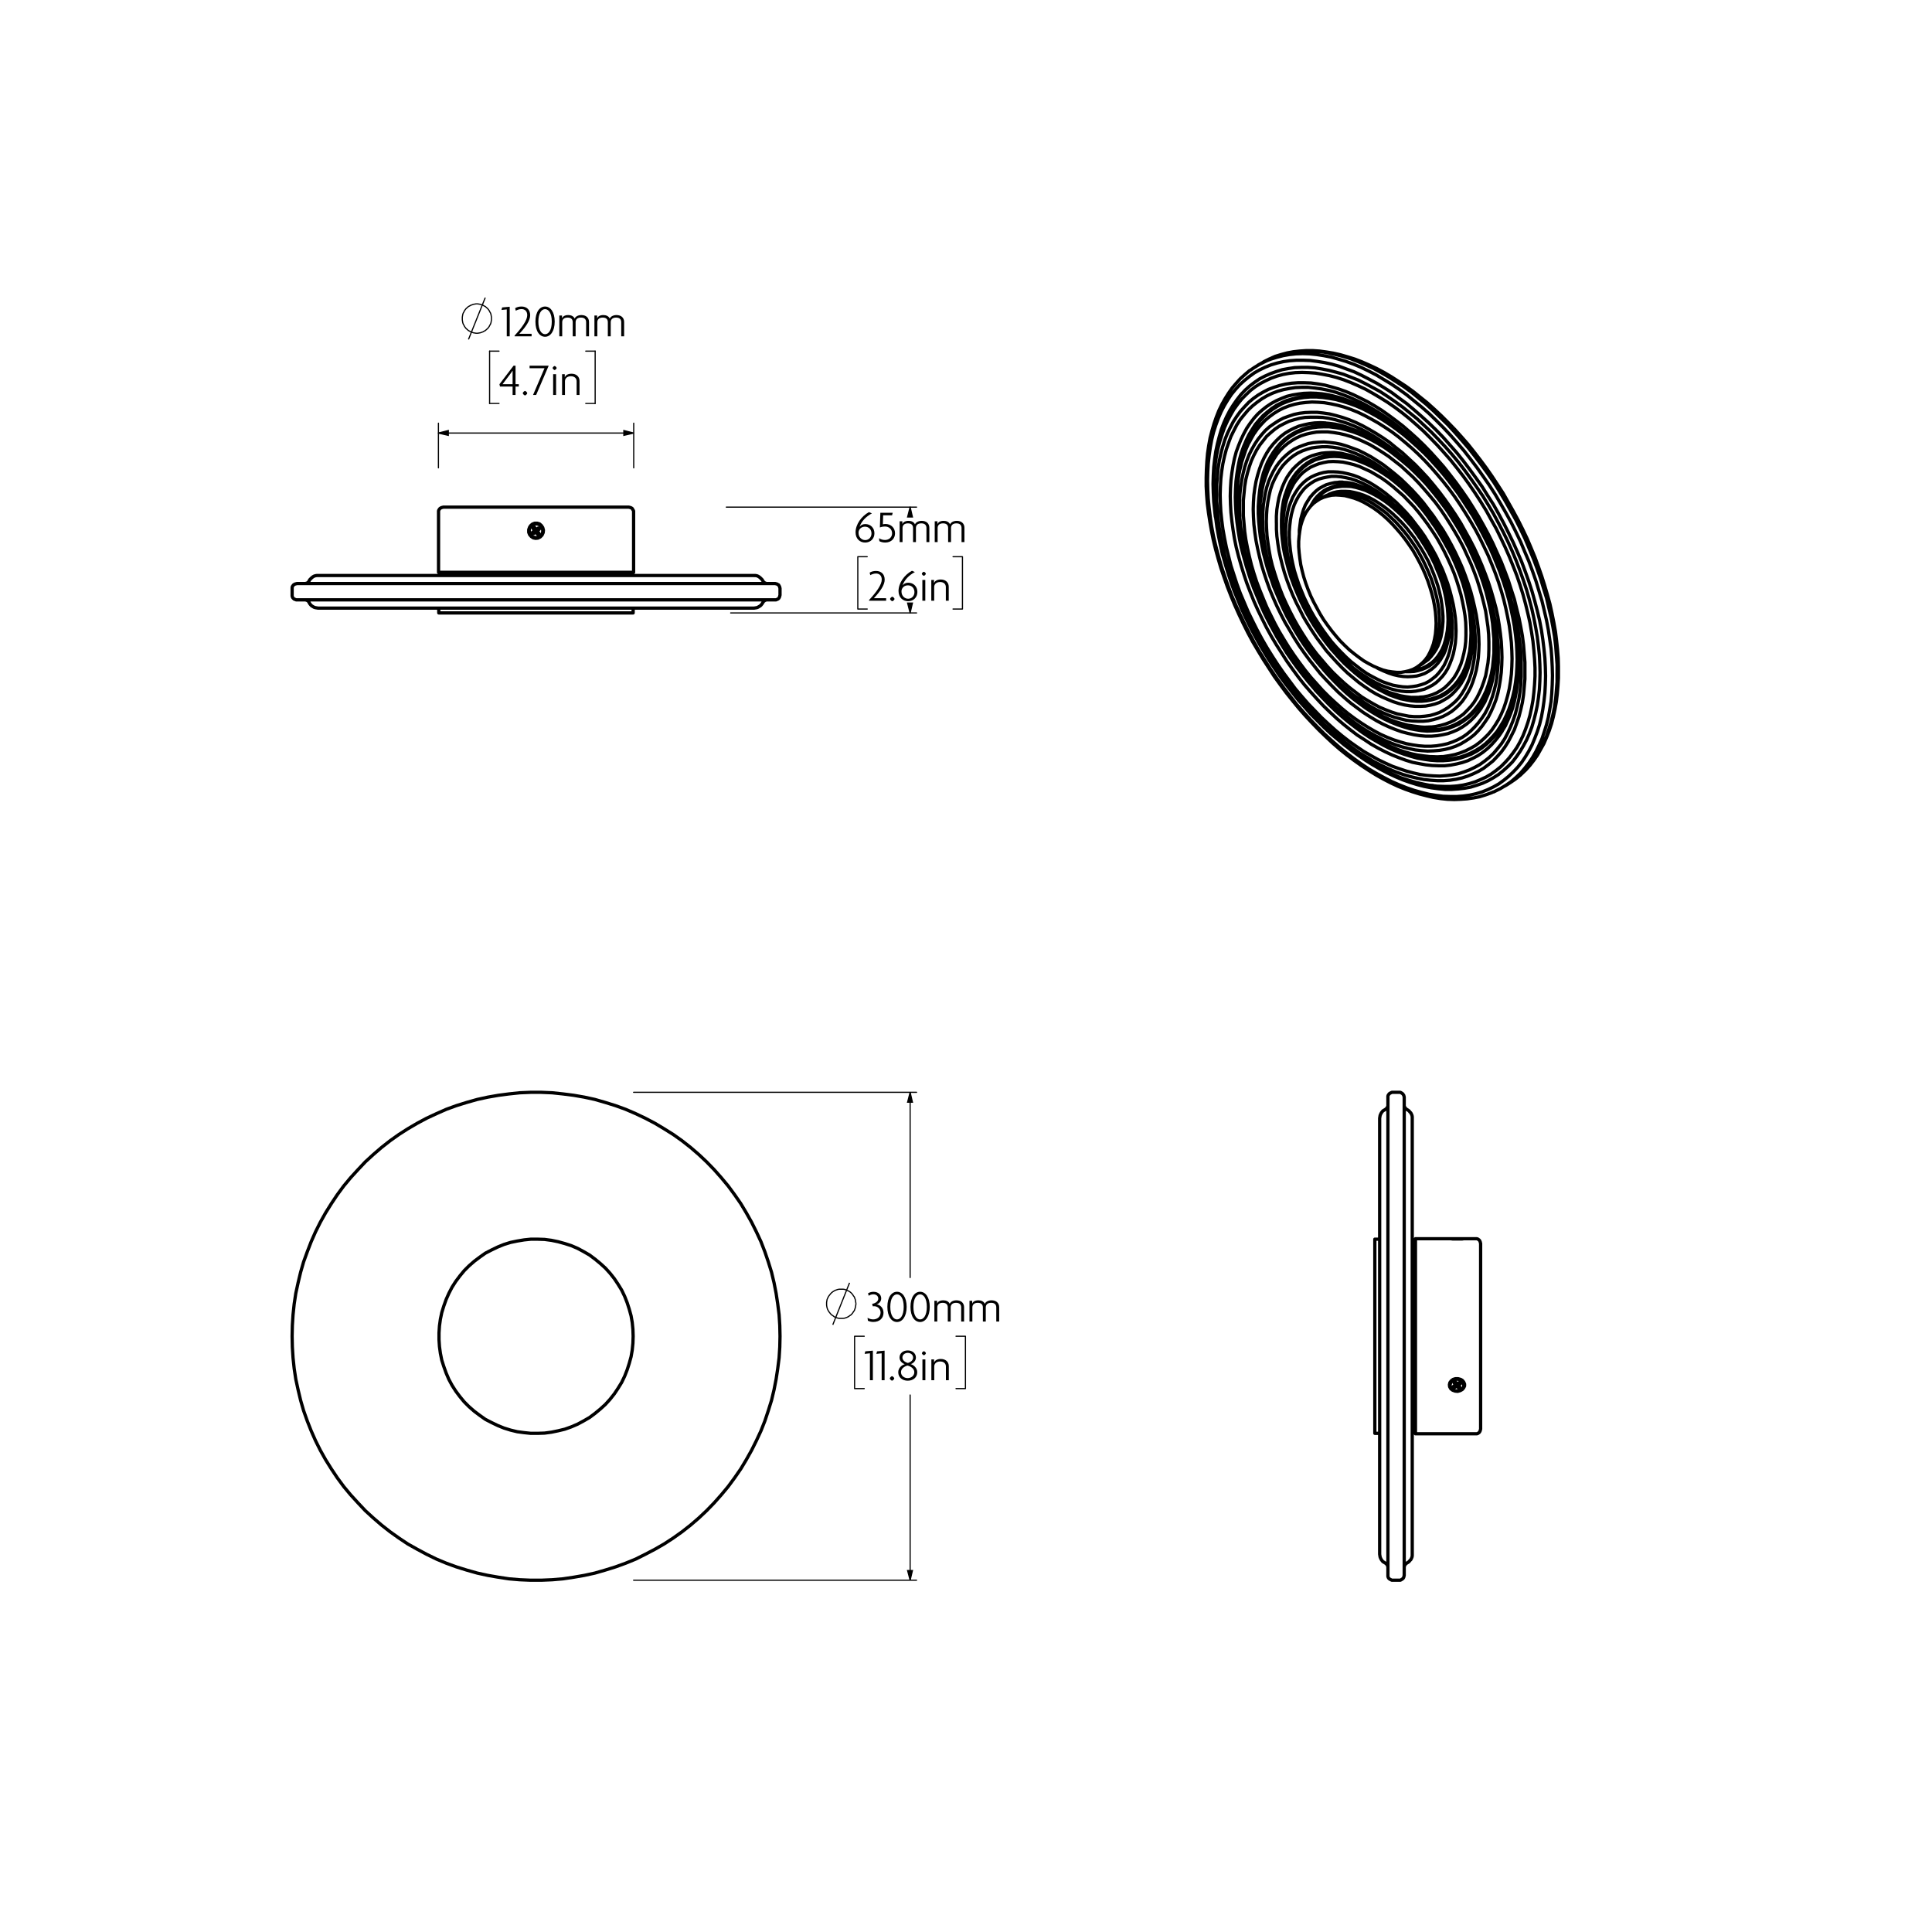<?xml version="1.0" encoding="UTF-8"?>
<svg id="Layer_1" xmlns="http://www.w3.org/2000/svg" version="1.1" viewBox="0 0 841.89 841.89">
  <!-- Generator: Adobe Illustrator 29.4.0, SVG Export Plug-In . SVG Version: 2.1.0 Build 152)  -->
  <defs>
    <style>
      .st0 {
        stroke-width: 1.42px;
      }

      .st0, .st1, .st2 {
        stroke-linecap: round;
        stroke-linejoin: round;
      }

      .st0, .st1, .st2, .st3, .st4 {
        fill: none;
        stroke: #000;
      }

      .st1, .st3 {
        stroke-width: .51px;
      }

      .st2, .st4 {
        stroke-width: .51px;
      }

      .st3, .st4 {
        stroke-miterlimit: 10;
      }
    </style>
  </defs>
  <path class="st0" d="M339.9,582.29l-.1,4.7-.3,4.7-.6,4.7-.7,4.6-.9,4.6-1.1,4.6-1.4,4.5-1.5,4.5-1.7,4.3-2,4.3-2.1,4.2-2.3,4.1-2.4,4-2.7,3.9-2.8,3.8-3,3.6-3.1,3.5-3.3,3.4-3.4,3.2-3.6,3.1-3.7,2.9-3.8,2.7-4,2.6-4,2.3-4.2,2.2-4.2,2.1-4.4,1.8-4.4,1.6-4.5,1.4-4.5,1.3-4.6,1-4.6.8-4.7.7-4.7.4-4.7.2h-4.7l-4.7-.2-4.7-.4-4.6-.7-4.6-.8-4.6-1-4.6-1.3-4.5-1.4-4.4-1.6-4.3-1.8-4.3-2.1-4.1-2.2-4.1-2.3-3.9-2.6-3.8-2.7-3.7-2.9-3.6-3.1-3.5-3.2-3.2-3.4-3.2-3.5-3-3.6-2.8-3.8-2.6-3.9-2.5-4-2.3-4.1-2.1-4.2-1.9-4.3-1.7-4.3-1.6-4.5-1.3-4.5-1.1-4.6-1-4.6-.7-4.6-.5-4.7-.3-4.7-.1-4.7.1-4.7.3-4.7.5-4.7.7-4.6,1-4.6,1.1-4.6,1.3-4.5,1.6-4.4,1.7-4.4,1.9-4.3,2.1-4.2,2.3-4.1,2.5-4,2.6-3.9,2.8-3.8,3-3.6,3.2-3.5,3.2-3.4,3.5-3.2,3.6-3.1,3.7-2.9,3.8-2.7,3.9-2.5,4.1-2.4,4.1-2.2,4.3-2,4.3-1.9,4.4-1.6,4.5-1.4,4.6-1.3,4.6-1,4.6-.8,4.6-.6,4.7-.5,4.7-.2h4.7l4.7.2,4.7.5,4.7.6,4.6.8,4.6,1,4.5,1.3,4.5,1.4,4.4,1.6,4.4,1.9,4.2,2,4.2,2.2,4,2.4,4,2.5,3.8,2.7,3.7,2.9,3.6,3.1,3.4,3.2,3.3,3.4,3.1,3.5,3,3.6,2.8,3.8,2.7,3.9,2.4,4,2.3,4.1,2.1,4.2,2,4.3,1.7,4.4,1.5,4.4,1.4,4.5,1.1,4.6.9,4.6.7,4.6.6,4.7.3,4.7.1,4.7M275.9,582.29l-.1-3-.3-3-.5-2.9-.8-2.9-.9-2.8-1.1-2.8-1.3-2.7-1.6-2.6-1.6-2.4-1.9-2.4-2-2.2-2.2-2-2.3-1.9-2.4-1.8-2.6-1.5-2.6-1.4-2.8-1.2-2.8-.9-2.9-.8-2.9-.6-3-.4-3-.1h-3l-2.9.3-3,.5-2.9.6-2.9.9-2.7,1.1-2.7,1.3-2.7,1.4-2.4,1.7-2.4,1.8-2.3,2-2.1,2.1-1.9,2.3-1.8,2.4-1.6,2.5-1.4,2.7-1.2,2.7-1,2.8-.9,2.9-.6,2.9-.4,2.9-.2,3v3l.2,3,.4,2.9.6,3,.9,2.8,1,2.8,1.2,2.8,1.4,2.6,1.6,2.5,1.8,2.4,1.9,2.3,2.1,2.1,2.3,2,2.4,1.8,2.4,1.7,2.7,1.4,2.7,1.3,2.7,1.1,2.9.9,2.9.7,3,.4,2.9.3h3l3-.1,3-.4,2.9-.6,2.9-.7,2.8-1,2.8-1.2,2.6-1.4,2.6-1.5,2.4-1.8,2.3-1.9,2.2-2,2-2.2,1.9-2.4,1.6-2.4,1.6-2.6,1.3-2.7,1.1-2.8.9-2.8.8-2.9.5-2.9.3-3,.1-3"/>
  <path class="st0" d="M328.6,264.99h-190M328.6,250.79h-190M337.8,261.39h-208.4M337.8,254.29h-208.4M193.2,220.99h80.8M231.3,228.99l.7-.6,1-.4h1.1l1,.3.8.7.6.9.3,1.1-.1,1.1-.5,1.1-.8.8-1,.5-1,.1-1-.2-.9-.6-.7-.8-.4-1v-1.2l.4-1.1.5-.7M276.1,249.39h-85M275.9,267.09h-84.7M233.6,230.69h-.2l-.1.1h-.1l-.1.1v.1h-.1v.1M233.6,231.89h.2l.1-.1.1-.1.1-.1v-.1l.1-.1M234.2,231.29v-.1l-.1-.1v-.2h-.1l-.1-.1-.1-.1h-.1M233,231.29v.3l.1.1h.1v.1h.1l.1.1M233.4,231.89h.2M233.3,231.99h0l.1-.1M233.6,231.89h0l.1.1M234.3,231.59l-.6.4M234.2,231.29h0l.1-.1M234.2,231.39h0v-.1M234.2,231.59h0v-.2M233.6,230.69h0l-.1-.1M233.9,230.59h-.1v.1h-.1M233.7,230.69h-.1M233.3,231.99l-.5-.6M232.9,230.99h0l.1.1M233,231.29h0l-.1.1M233,231.09v.2M232.9,230.99l.6-.5M233.9,230.59l.4.6M235.9,229.49l-.5-.6-.7-.4-.8-.2-.8.1-.8.2-.7.5-.5.6-.4.7-.1.8.1.8.3.8.5.6.6.5.8.3.8.1.8-.2.7-.3.6-.6.5-.6.2-.8v-.8l-.2-.8-.4-.7M235,230.59l-.7.6M234.2,231.59l.1-.1v-.3M234.2,231.59l.6.7M234.8,232.29l-.6.5M234.2,232.79l-.5-.8M233.3,231.99h.4M233.3,231.99l-.7.5M232.6,232.49l-.5-.6M232.1,231.89l.8-.5M232.9,230.99v.4M232.9,230.99l-.6-.7M232.3,230.29l.6-.5M232.9,229.79l.6.8M233.9,230.59h-.4M233.9,230.59l.7-.5M234.6,230.09l.4.5M328.6,264.99l.6-.1.6-.1.5-.2.5-.3.5-.3.4-.4.4-.5.3-.5M134.7,262.59l.3.5.4.5.4.4.5.3.5.3.6.2.6.1.6.1M138.6,250.79h-.6l-.6.1-.6.2-.5.3-.5.4-.4.4-.4.4-.3.5M332.4,253.09l-.3-.5-.4-.4-.4-.4-.5-.4-.5-.3-.5-.2-.6-.1h-.6M132.8,261.39h.3l.3.1.3.1.3.1.2.2.2.2.2.2.1.3M332.4,262.59l.2-.3.1-.2.3-.2.2-.2.3-.1.2-.1.3-.1h.3M334.3,254.29h-.3l-.3-.1-.2-.1-.3-.1-.2-.2-.3-.2-.1-.2-.2-.3M134.7,253.09l-.1.3-.2.2-.2.2-.2.2-.3.1-.3.1-.3.1h-.3M127.3,259.29v.4l.1.4.2.4.3.3.3.3.4.1.4.2h.4M337.8,261.39h.4l.4-.2.3-.1.4-.3.2-.3.2-.4.1-.4.1-.4M339.9,259.29v-2.9M127.3,256.39v2.9M339.9,256.39l-.1-.4-.1-.4-.2-.3-.2-.4-.4-.2-.3-.2-.4-.1-.4-.1M129.4,254.29l-.4.1-.4.1-.4.2-.3.2-.3.4-.2.3-.1.4v.4M193.2,220.99l-.4.1-.4.1-.4.2-.3.2-.3.4-.2.3-.1.4v.4M276.1,223.09v-.4l-.2-.4-.2-.3-.2-.4-.3-.2-.4-.2-.4-.1-.4-.1M276.1,249.39v-26.3M191.1,223.09v26.3M253.8,250.79v-1.4M213.4,249.39v1.4M191.2,264.99v2.1M275.9,267.09v-2.1"/>
  <path class="st0" d="M601.2,677.29h0v-95M601.2,582.29v-95M615.4,677.29h0v-95M615.4,582.29v-95M604.8,686.49v-104.2M604.8,582.29v-104.2M611.9,686.49v-104.2M611.9,582.29v-104.2M637.2,601.49l.6.7.4.9v.9l-.4.8-.6.7-.9.5-1.1.3-1.1-.1-1.1-.4-.8-.6-.5-.9-.1-.9.2-.9.6-.8.8-.6,1-.3h1.2l1.1.3.7.4M638.2,539.79h-.4l-.6.1h-4.2l-.8-.1h-.6M616.8,624.79h0v-42.5M616.8,582.29v-42.5M645.2,541.89v40.4M645.2,582.29v40.4M599.1,624.59h0v-42.3M599.1,582.29v-42.3M631.9,539.79h4.8M636.7,539.79h1.2M634.3,602.69v.1l.1.1v.1l.1.1h.1l.1.1M634.9,603.19h.2l.1-.1h.1v-.1h.1l.1-.1v-.1M634.4,602.39v.1h-.1M635.5,602.99l-.5.3M635,603.29l-.1-.1M635.6,604.79l-.6-1.5M634.7,603.19l-.1.1M634.9,603.19v.1l.1.8v.1M634.7,603.19h.2M634.6,604.09v-.1l.1-.7v-.1M633.9,604.59l.7-1.3M634.6,603.29l-.3-.4M635.5,602.79h0M635.6,603.79v-.1l-.1-.8v-.1M634.2,603.39v.2M635.5,602.69v.1l.1.6v.1M634.2,603.29v-.1l.1-.6v-.1M634.3,602.49l-.1-.1M636.4,602.99l-.7-.4M633.7,602.69l.5-.3M634.2,602.39h.1M635.6,604.79l-.6-.6M634.6,604.09l.1.1h.3M634.6,604.09l-.7.5M633.9,604.59l-.5-.5M633.4,604.09l.8-.5M634.2,603.29v.3M634.2,603.29l-.5-.6M633.7,602.69l.5-.4M634.2,602.29l.6.6M635.2,602.99h-.1l-.1-.1h-.2M635.2,602.99l.7-.5M635.9,602.49l.5.5M636.4,602.99l-.8.5M635.6,603.79h0v-.3M635.6,603.79l.5.6M636.1,604.39l-.5.4M637.9,603.39l-.1-.5-.2-.6-.5-.6-.6-.5-.7-.3-.8-.1-.8.1-.8.2-.6.5-.5.5-.3.7-.1.6M636.7,605.59l.6-.5.4-.6.2-.7-.1-.7-.2-.7-.5-.5-.6-.5-.7-.3-.8-.1-.8.1-.8.2-.6.5-.5.5-.3.7-.1.7.2.7.3.6.6.5.6.4.8.2h.8l.8-.1.7-.4M601.2,677.29l.1.6.1.6.2.5.3.6.3.4.4.5.5.3.5.3M603.6,483.49l-.5.3-.5.3-.4.5-.3.4-.3.6-.2.5-.1.6-.1.6M615.4,487.29v-.6l-.1-.6-.2-.5-.3-.6-.4-.4-.4-.5-.4-.3-.5-.3M613.1,681.09l.5-.3.4-.3.4-.5.4-.4.3-.6.2-.5.1-.6v-.6M604.8,481.59v.3l-.1.3-.1.2-.1.3-.2.2-.2.2-.2.2-.3.2M603.6,681.09l.3.2.2.2.2.2.2.2.1.3.1.3.1.2v.3M611.9,682.99v-.3l.1-.2.1-.3.1-.3.2-.2.2-.2.2-.2.3-.2M613.1,483.49l-.3-.2-.2-.2-.2-.2-.2-.2-.1-.3-.1-.2-.1-.3v-.3M606.9,475.99h-.4l-.4.2-.4.2-.3.2-.3.4-.2.3-.1.4v.4M604.8,686.49v.4l.1.4.2.4.3.3.3.2.4.2.4.2h.4M606.9,688.59h2.8M609.7,475.99h-2.8M609.7,688.59h.5l.4-.2.3-.2.3-.2.3-.3.2-.4.1-.4.1-.4M611.9,478.09l-.1-.4-.1-.4-.2-.3-.3-.4-.3-.2-.3-.2-.4-.2h-.5M616.8,624.79h26.3M643.1,539.79h-4.9M631.6,539.79h-14.8M645.2,541.89l-.1-.4-.1-.4-.2-.4-.2-.3-.4-.3-.3-.2-.4-.1h-.4M643.1,624.79h.4l.4-.1.3-.2.4-.3.2-.3.2-.4.1-.4.1-.4M615.4,602.49h1.4M616.8,562.09h-1.4M601.2,539.99h-2.1M599.1,624.59h2.1M631.9,603.39v.2M637.9,603.59v-.2"/>
  <path class="st0" d="M627.1,250.29l.3.9,1,2.8.8,2.8.6,2.7.5,2.7.4,2.7.2,2.6.1,2.5M572.3,219.39l.5-.8,1.1-1.4,1.3-1.3,1.3-1.2,1.5-.9,1.6-.8,1.7-.6,1.8-.3,1.8-.2h1.9l2,.1,2,.4,2.1.6,2.1.7,2.2,1,2.1,1.1,2.2,1.3,2.1,1.4,2.1,1.6,2.1,1.8,2.1,1.9,2,2,1.9,2.2,1,1.1M631,269.99l-.1,2.5-.2,2.3-.4,2.2-.5,2.1-.6,2-.8,1.9-1,1.7-1,1.5-1.2,1.4-1.3,1.2-1.5,1-1.5.9-1.6.7-1.8.4-1.8.3-1.4.1M620.5,288.69l.5-.3,1.4-1,1.2-1.3,1.1-1.4,1-1.5.9-1.7.7-1.9.6-2,.4-2.1.3-2.2.2-2.4v-2.4l-.2-2.5-.3-2.6-.4-2.6-.6-2.7-.7-2.7-.9-2.7-1-2.7-1.1-2.7-1.2-2.7-1.4-2.6-1.5-2.6-1.6-2.5-1.6-2.5-1.8-2.3-1.8-2.3-1.9-2.1-2-2-2-1.9-2-1.7-2.1-1.6-2.1-1.4-2.1-1.3-2.1-1.1-2.1-.9-2.1-.7-2-.5-2-.4-1.9-.1h-1.9l-1.8.2-1.7.4-1.6.6-.9.5M612.7,292.69h1.6l1.9-.1,1.8-.4,1.7-.5,1.7-.7,1.5-.8,1.4-1.1,1.3-1.2,1.2-1.4,1-1.6.9-1.7.8-1.8.7-2,.5-2.2.4-2.2.2-2.3v-2.5M605.6,219.59l-1.5-1.1-2.1-1.5-2.1-1.3-2.2-1.2-2.1-1-2.2-.8-2-.6-2.1-.4-2-.3h-1.9l-1.9.1-1.8.3-1.7.6-1.6.6-1.6.9-1.4,1.1-1.3,1.2-1.2,1.4-1,1.6-.8,1.4M631.3,270.19v-2.5l-.2-2.6-.4-2.7v-.2M628.8,285.69l-.1.1-1,1.7-1.1,1.5-1.3,1.4-1.4,1.2-1.5,1-1.6.9-1.7.6-1.8.5-1.9.2-1.9.1-2-.1-2.1-.3-2.2-.5-2.1-.7-2.2-.9-2.2-1-.7-.4M566.2,232.49v-1.5l.3-2.4.3-2.3.6-2.2.6-2,.8-2,1-1.7,1.1-1.7,1.2-1.4,1.3-1.3,1.4-1.1,1.6-.9,1.6-.8,1.8-.5,1.8-.4,1.4-.1M635.3,248.19l1.1,3,1.1,3.2.9,3.2.8,3.1.6,3.2.6,3,.3,3.1.2,2.9.1,2.9M559.3,237.09l-.2-1.5-.2-3-.2-2.9v-2.8l.2-2.8.2-2.6.5-2.6.6-2.4.7-2.3.9-2.2,1-2,1.1-1.9,1.3-1.7,1.4-1.5,1.5-1.4,1.6-1.2,1.7-1,1.8-.9,2-.6,2-.5,2.1-.3,2.1-.1,2.3.1,2.3.3,2.3.4,2.4.7,2.4.9,2.4,1,2.5,1.2,2.5,1.4,2.4,1.5,2.5,1.7,2.4,1.9,2.4,2,2.4,2.2,2.3,2.3,2.3,2.4,2.2,2.5,1.2,1.5M641,275.79l-.1,2.8-.2,2.7-.3,2.6-.6,2.5-.6,2.4-.8,2.2-.9,2.1-1.1,1.9-1.2,1.8-1.3,1.6-1.5,1.5-1.5,1.3-1.7,1.1-1.8,1-1.9.7-2,.6-2,.4-2.1.2h-2.2l-2.3-.2-2.3-.4-2.4-.6-2.4-.7-2.4-1-2.5-1.1-2.4-1.3-2.5-1.4-2.5-1.7-2.3-1.7M618.7,303.79l1.6-.1,2-.4,1.9-.6,1.9-.8,1.7-1,1.6-1.1,1.5-1.4,1.4-1.5,1.3-1.6,1.1-1.8,1-2,.9-2.1.7-2.3.6-2.4.5-2.5.3-2.6.1-2.7v-2.8l-.1-2.9-.3-2.9-.5-3.1-.6-3-.7-3.1-.9-3.1-1-3.2-1.1-3.1-1.3-3.1-1.4-3.1-1.5-3.1-1.6-3-1.7-3-1.9-2.9-1.9-2.8-2-2.7-2.1-2.7-2.1-2.5-2.3-2.4-2.2-2.3-2.4-2.1-2.3-2-2.4-1.9-2.4-1.7-2.5-1.5-2.4-1.4-2.4-1.1-2.4-1.1-2.4-.8-2.4-.6-2.3-.5-2.2-.2-2.2-.1-2.1.1-2.1.4-2,.5-1.8.7-1.8.8-1.7,1.1-1.6,1.2-1.4,1.4-1.3,1.6-.6.8M581.2,284.09l.1.1,2.2,2.5,2.3,2.4,2.4,2.2,2.4,2.1,2.5,2,2.4,1.8,2.5,1.7,2.5,1.4,2.5,1.3,2.4,1.2,2.5.9,2.4.8,2.4.5,2.3.4,2.3.2h2.2l2.2-.2,2.1-.4,1.9-.5,1.9-.8,1.8-.9,1.7-1.2,1.6-1.3,1.5-1.5,1.3-1.6,1.2-1.8,1.1-2,.9-2.1.8-2.2.7-2.4.5-2.5.4-2.6.2-2.8.1-2.8M608.9,210.39l-1-.8-2.5-1.9-2.4-1.7-2.5-1.5-2.5-1.4-2.5-1.2-2.4-1.1-2.5-.8-2.4-.7-2.4-.5-2.3-.3-2.2-.1-2.2.1-2.1.3-2.1.5-1.9.7-1.8.8-1.8,1.1-1.6,1.2-1.5,1.4-1.4,1.5-1.3,1.8-1.2,1.8-1,2.1-.8,2.2-.8,2.3-.6,2.4-.4,2.6-.3,2.7-.1,2.7v2.9l.1,3,.3,3,.4,3.1.6,3.1.8,3.2.8,3.1,1,3.2.2.6M641.4,275.99l-.1-2.9-.2-3-.4-3-.2-1.5M636.5,298.19l-1.1,1.5-1.4,1.6-1.5,1.5-1.7,1.3-1.7,1-1.8,1-2,.7-2,.5-2.1.4-2.2.1h-2.3l-2.3-.2-2.4-.4-2.4-.6-2.5-.8-2.4-1-2.5-1.1-2.6-1.3-2.5-1.5-2.5-1.7-2.5-1.8-2.4-2-2.5-2.1-2.4-2.3-2.3-2.4-2.3-2.5-2.3-2.6-2.1-2.8-2.1-2.8-2-3-1.9-3-1.8-3-1.6-3.2-1.6-3.1-1.5-3.3-1.3-3.2-1.2-3.2-1.1-3.3-.9-3.2-.8-3.2-.7-3.2-.5-3.2-.4-3.1-.2-3v-2.9M556.2,227.79v-2.9l.2-2.8.4-2.6.5-2.6.7-2.4.8-2.3.9-2.1,1.1-2.1,1.2-1.8,1.3-1.7,1.5-1.5,1.6-1.4,1.6-1.2,1.8-1,1.9-.8,2-.6,2.1-.5,2-.2M644.9,249.89l.3.8,1.2,3.6,1.1,3.5.9,3.5.8,3.5.7,3.5.5,3.4.3,3.4.3,3.3v3.2M549.4,232.89l-.3-2.2-.3-3.4-.1-3.2v-3.2l.1-3.1.3-3,.5-2.8.6-2.8.7-2.6.9-2.5,1-2.4,1.1-2.2,1.3-2.1,1.4-1.9,1.5-1.8,1.7-1.6,1.7-1.4,1.9-1.2,2-1.1,2.1-.8,2.2-.7,2.2-.5,2.4-.3,2.4-.1h2.5l2.5.3,2.6.4,2.6.7,2.7.8,2.7,1,2.7,1.2,2.8,1.4,2.7,1.5,2.8,1.7,2.7,1.9,2.7,2.1,2.7,2.2,2.7,2.3,2.6,2.5,2.6,2.6,2.5,2.7,2.4,2.9,1.2,1.4M651,281.59v3.1l-.3,3.1-.3,2.9-.5,2.8-.7,2.7-.8,2.6-.9,2.4-1.1,2.3-1.2,2.2-1.4,2-1.4,1.8-1.6,1.7-1.7,1.5-1.9,1.3-1.9,1.1-2,1-2.2.8-2.2.6-2.3.4-2.4.2h-2.4l-2.5-.2-2.6-.3-2.6-.6-2.7-.7-2.7-.9-2.7-1.1-2.7-1.3-2.8-1.5-2.7-1.6-2.8-1.8-2.7-1.9-1.3-1M623.8,316.79l1.7-.2,2.3-.5,2.1-.6,2.1-.8,2-1,1.9-1.2,1.8-1.3,1.6-1.6,1.6-1.7,1.4-1.8,1.3-2.1,1.1-2.2,1-2.3.9-2.5.8-2.6.5-2.7.5-2.8.3-3,.1-3v-3.2l-.1-3.2-.3-3.3-.5-3.4-.5-3.4-.8-3.4-.9-3.5-1-3.5-1.1-3.5-1.3-3.5-1.4-3.5-1.6-3.5-1.6-3.5-1.8-3.4-1.9-3.3-2-3.3-2.1-3.3-2.1-3.1-2.3-3.1-2.4-2.9-2.4-2.8-2.5-2.8-2.5-2.6-2.6-2.4-2.6-2.4-2.7-2.1-2.7-2.1-2.7-1.8-2.7-1.7-2.7-1.6-2.7-1.3-2.7-1.2-2.7-1-2.7-.8-2.6-.6-2.5-.4-2.6-.3h-2.4l-2.4.1-2.3.4-2.2.5-2.2.7-2,.9-1.9,1.1-1.9,1.3-1.7,1.4-1.6,1.6-1.5,1.8-.7,1.1M576.6,291.69l2.4,2.7,2.6,2.7,2.6,2.6,2.6,2.4,2.7,2.3,2.8,2.1,2.7,2,2.8,1.8,2.7,1.6,2.8,1.5,2.8,1.3,2.7,1.1,2.7.9,2.7.8,2.6.5,2.6.4,2.5.2,2.5-.1,2.4-.2,2.3-.4,2.3-.6,2.1-.8,2.1-.9,1.9-1.2,1.8-1.3,1.8-1.5,1.6-1.7,1.4-1.8,1.4-2.1,1.2-2.1,1.1-2.3.9-2.5.8-2.6.7-2.7.5-2.8.4-3,.2-3.1.1-3.1M609,198.69l-.2-.1-2.7-2.1-2.8-1.8-2.8-1.8-2.7-1.5-2.8-1.4-2.7-1.2-2.8-1-2.7-.9-2.6-.6-2.6-.5-2.6-.2-2.5-.1-2.4.1-2.4.3-2.3.5-2.1.7-2.1.9-2,1.1-1.9,1.2-1.8,1.4-1.7,1.6-1.5,1.8-1.4,1.9-1.3,2.1-1.2,2.2-1,2.4-.9,2.5-.7,2.7-.6,2.8-.4,2.9-.3,3-.2,3.1v3.2l.2,3.3.3,3.3.4,3.4.6,3.5.7,3.5.9,3.5,1,3.6,1.2,3.6M651.4,281.79l-.1-3.2-.2-3.4-.4-3.3-.3-2.3M645.6,308.29l-.2.4-1.4,1.9-1.5,1.8-1.7,1.7-1.8,1.5-1.9,1.3-1.9,1.1-2.1.9-2.2.8-2.3.5-2.3.4-2.5.2h-2.5l-2.5-.2-2.6-.4-2.7-.6-2.7-.7-2.8-1-2.7-1.1-2.8-1.3-2.8-1.5-2.8-1.7-2.8-1.8-2.7-2-2.8-2.1-2.7-2.3-2.7-2.4-2.6-2.6-2.6-2.7-2.6-2.8-2.4-3-2.4-3-2.3-3.1-2.3-3.3-2.1-3.3-2-3.4-2-3.4-1.8-3.5-1.7-3.5-1.6-3.6-1.5-3.6-1.3-3.6-1.2-3.6-1.1-3.6-.9-3.6-.8-3.5-.7-3.5-.5-3.5-.4-3.4-.2-3.3-.1-3.3M546.1,221.99l.1-3.2.2-3.1.4-3,.5-2.8.7-2.8.8-2.6.9-2.5,1.1-2.4,1.2-2.2,1.3-2,1.5-1.9,1.6-1.7,1.7-1.6,1.8-1.4,2-1.2,2-1,2.1-.9,2.3-.6,2.3-.5,2.3-.3M653.6,249.19l.2.7,1.4,3.9,1.2,3.8,1.1,3.9.9,3.8.8,3.8.7,3.8.5,3.7.4,3.7.2,3.6.1,3.5M539.4,228.49l-.1-1-.4-3.7-.2-3.6-.1-3.5.1-3.4.2-3.4.4-3.2.5-3.1.7-3,.8-2.9.9-2.7,1.1-2.7,1.2-2.4,1.4-2.3,1.5-2.2,1.6-2,1.7-1.8,1.8-1.7,2-1.5,2.1-1.3,2.1-1.2,2.3-.9,2.4-.8,2.4-.6,2.6-.4,2.6-.2h2.7l2.7.2,2.8.4,2.9.5,2.9.8,2.9.9,3,1.1,3,1.3,2.9,1.5,3.1,1.7,3,1.8,3,2,2.9,2.1,3,2.3,2.9,2.5,2.9,2.6,2.9,2.7,2.8,2.9,2.7,3,2.7,3.1,2.6,3.2.9,1.1M661.1,287.39l-.1,3.4-.2,3.3-.4,3.3-.5,3.1-.7,3-.8,2.9-.9,2.7-1.1,2.6-1.2,2.5-1.4,2.3-1.4,2.2-1.7,2-1.7,1.8-1.8,1.7-2,1.5-2.1,1.3-2.1,1.1-2.3,1-2.4.8-2.4.5-2.6.4-2.6.2h-2.7l-2.7-.1-2.8-.4-2.9-.6-2.9-.7-2.9-.9-3-1.2-2.9-1.3-3-1.4-3-1.7-3.1-1.8-2.9-2-3-2.1-1.7-1.3M628.4,329.69h.5l2.6-.4,2.5-.5,2.3-.7,2.3-.9,2.2-1.1,2.1-1.2,2-1.5,1.8-1.6,1.8-1.8,1.6-1.9,1.5-2.2,1.4-2.3,1.2-2.4,1.1-2.6.9-2.7.8-2.8.7-3,.5-3.1.4-3.2.2-3.3.1-3.4-.1-3.5-.2-3.6-.4-3.6-.5-3.7-.7-3.7-.8-3.8-.9-3.8-1.1-3.9-1.2-3.8-1.4-3.9-1.5-3.8-1.6-3.9-1.8-3.8-1.8-3.7-2-3.8-2.1-3.6-2.2-3.6-2.3-3.6-2.3-3.4-2.5-3.4-2.6-3.3-2.6-3.1-2.7-3.1-2.7-2.9-2.8-2.8-2.9-2.7-2.9-2.5-2.9-2.4-2.9-2.2-3-2-3-1.9-3-1.7-3-1.6-2.9-1.4-3-1.2-2.9-1-2.9-.8-2.8-.6-2.9-.5-2.7-.2-2.7-.1-2.6.2-2.6.3-2.4.5-2.4.7-2.3.9-2.2,1.1-2.1,1.3-1.9,1.4-1.9,1.6-1.7,1.8-1.7,2-.9,1.3M573.1,300.69l.4.4,2.8,3,2.8,2.9,2.9,2.8,2.9,2.6,2.9,2.4,3,2.3,3,2.2,3,2,3.1,1.8,3,1.7,3,1.5,3,1.3,3,1.1,2.9.9,2.9.8,2.9.5,2.8.4,2.8.2h2.7l2.6-.2,2.6-.4,2.4-.6,2.4-.8,2.3-.9,2.2-1.2,2.1-1.3,1.9-1.5,1.9-1.7,1.7-1.8,1.7-2,1.4-2.2,1.4-2.3,1.2-2.5,1.1-2.7,1-2.7.8-2.9.6-3,.5-3.2.4-3.2.2-3.4.1-3.4M611.7,189.09l-2.8-2.2-3-2.1-3-2-3-1.9-3.1-1.6-3-1.5-3-1.3-3-1.1-2.9-1-2.9-.7-2.9-.6-2.8-.3-2.8-.2h-2.7l-2.6.2-2.5.4-2.5.6-2.4.7-2.3,1-2.2,1.1-2.1,1.4-1.9,1.5-1.9,1.6-1.7,1.9-1.7,2-1.4,2.2-1.4,2.3-1.2,2.5-1.1,2.6-1,2.8-.8,2.9-.6,3-.5,3.2-.4,3.2-.2,3.4-.1,3.4.1,3.5.2,3.6.4,3.7.5,3.8.6,3.7.8,3.9,1,3.8,1.1,3.9,1.2,3.9,1.2,3.6M661.4,287.59l-.1-3.6-.2-3.6-.4-3.6-.3-2.9M654.5,318.79l-1.3,1.9-1.6,2-1.7,1.9-1.8,1.7-2,1.6-2.1,1.4-2.1,1.1-2.3,1.1-2.4.8-2.4.6-2.6.5-2.6.3h-2.7l-2.8-.1-2.8-.3-2.8-.5-3-.6-2.9-.9-3-1.1-3-1.2-3-1.4-3.1-1.6-3-1.7-3-2-3.1-2-3-2.3-3-2.4-2.9-2.5-2.9-2.7-2.9-2.8-2.8-3-2.8-3.1-2.7-3.1-2.6-3.3-2.5-3.4-2.5-3.5-2.3-3.6-2.3-3.6-2.2-3.7-2.1-3.8-1.9-3.8-1.9-3.9-1.7-3.8-1.6-4-1.5-3.9-1.3-3.9-1.2-3.9-1.1-3.9-1-3.9-.8-3.9-.6-3.8-.5-3.7-.4-3.7-.2-3.6-.1-3.6M536.1,216.19l.1-3.5.2-3.3.4-3.3.5-3.2.6-3,.8-3,1-2.7,1.1-2.7,1.2-2.5,1.3-2.4,1.5-2.2,1.6-2.1,1.7-1.9,1.9-1.7,1.9-1.5,2.1-1.4,2.2-1.2,2.3-1,2.3-.9,2.5-.6,2.5-.4,2.4-.3M633.7,342.59l1.2-.1,2.7-.4,2.6-.6,2.6-.8,2.4-1,2.4-1.1,2.2-1.3,2.2-1.6,2-1.6,1.9-1.9,1.8-2,1.7-2.2,1.6-2.3,1.4-2.5,1.3-2.7,1.1-2.8,1-2.9.9-3.1.7-3.2.6-3.3.4-3.4.3-3.5.2-3.6v-3.7l-.2-3.8-.3-3.8-.4-4-.6-3.9-.7-4.1-.9-4-1-4.1-1.1-4.1-1.3-4.2-1.4-4.1-1.6-4.1-1.7-4.2-1.8-4.1-1.9-4-2-4.1-2.2-3.9-2.2-4-2.4-3.9-2.4-3.7-2.6-3.8-2.6-3.6-2.7-3.5-2.8-3.5-2.9-3.3-2.9-3.2-3-3.1-3-3-3.1-2.8-3.1-2.7-3.1-2.5-3.2-2.4-3.2-2.2-3.2-2-3.2-1.9-3.2-1.8-3.2-1.5-3.2-1.4-3.1-1.2-3.1-1-3.1-.8-3.1-.6-3-.5-2.9-.2-2.9-.1-2.9.1-2.7.3-2.7.5-2.6.7-2.5.9-2.4,1.1-2.3,1.2-2.2,1.4-2.1,1.6-1.9,1.8-1.9,1.9-1.7,2.1-1.3,1.8M529.6,225.19l-.3-2.7-.4-3.9-.2-3.9-.1-3.8.1-3.7.2-3.6.4-3.5.5-3.4.7-3.3.8-3.1.9-3.1,1.1-2.9,1.2-2.7,1.4-2.7,1.5-2.4,1.6-2.3,1.7-2.2,1.9-2,2-1.8,2.1-1.6,2.2-1.5,2.3-1.2,2.5-1.1,2.5-.9,2.6-.8,2.7-.5,2.7-.4,2.9-.1h2.9l3,.2,3,.5,3.1.6,3.1.8,3.2.9,3.1,1.2,3.3,1.3,3.2,1.6,3.2,1.7,3.3,1.8,3.2,2.1,3.2,2.2,3.3,2.4,3.1,2.5,3.2,2.6,3.1,2.9,3.1,2.9,3,3.1,3,3.2,2.9,3.3,2.9,3.5,2.7,3.5,2.7,3.7,2.6,3.7,2.6,3.8,2.4,3.9,2.3,3.9,2.2,4.1,2.1,4,2,4.1,1.9,4.2,1.7,4.1,1.6,4.2,1.5,4.2,1.4,4.2,1.2,4.2,1.1,4.1.9,4.1.8,4.1.7,4.1.5,4,.4,3.9.2,3.9.1,3.8M671.1,293.19l-.1,3.7-.2,3.6-.4,3.5-.5,3.4-.7,3.3-.8,3.1-.9,3.1-1.1,2.9-1.2,2.7-1.4,2.6-1.5,2.5-1.6,2.3-1.7,2.2-1.9,1.9-2,1.8-2.1,1.7-2.2,1.4-2.3,1.3-2.4,1.1-2.6.9-2.6.8-2.7.5-2.7.3-2.9.2h-2.9l-3-.3-3-.4-3.1-.6-3.1-.8-3.2-1-3.1-1.1-3.3-1.4-3.2-1.5-3.2-1.7-3.3-1.9-3.2-2-3.2-2.2-3.3-2.4-1-.8M554,156.09l1.8-.7,2.6-.9,2.7-.7,2.8-.4,2.8-.3,3-.1,3,.1,3.1.2,3.1.5,3.1.7,3.2.8,3.3,1,3.3,1.3,3.3,1.4,3.3,1.5,3.3,1.8,3.3,1.9,3.3,2.1,3.4,2.2,3.3,2.4,3.2,2.6,3.3,2.7,3.2,2.9,3.1,3,3.2,3.1,3,3.3,3,3.4,3,3.5,2.8,3.6,2.8,3.7,2.7,3.7,2.7,3.9,2.5,4,2.4,4,2.3,4.1,2.3,4.1,2.1,4.2,2,4.2,1.8,4.3,1.8,4.3,1.6,4.3,1.5,4.3,1.3,4.3,1.3,4.2,1,4.3,1,4.2.8,4.2.7,4.1.5,4.1.3,4.1.3,3.9v3.9M678.5,293.39v3.8l-.3,3.7-.3,3.6-.5,3.5-.7,3.4-.8,3.3-1,3.1-1,3-1.3,2.9-1.3,2.7-1.5,2.6-1.6,2.4-1.8,2.2-1.8,2.1-2,2-2.1,1.7-.4.3M552,157.19l1.8-.7,2.6-.8,2.7-.7,2.8-.5,2.8-.3,3-.1,3,.1,3,.3,3.2.5,3.1.6,3.2.9,3.3,1,3.3,1.2,3.3,1.4,3.3,1.6,3.3,1.7,3.3,2,3.3,2,3.4,2.3,3.3,2.4,3.2,2.6,3.3,2.7,3.2,2.8,3.1,3,3.2,3.2,3,3.2,3,3.4,3,3.5,2.8,3.6,2.8,3.7,2.7,3.8,2.7,3.9,2.5,3.9,2.4,4.1,2.3,4,2.3,4.2,2.1,4.2,2,4.2,1.8,4.3,1.8,4.2,1.6,4.3,1.5,4.3,1.3,4.3,1.3,4.3,1,4.2,1,4.3.8,4.2.6,4.1.6,4.1.3,4,.2,4,.1,3.9M676.5,294.59l-.1,3.8-.2,3.7-.3,3.6-.6,3.5-.6,3.4-.8,3.2-1,3.2-1,3-1.3,2.8-1.3,2.7-1.5,2.6-1.6,2.4-1.8,2.3-1.8,2.1-2,1.9-2.1,1.8-.4.3M629.2,284.99l-.4.7M583,210.19l.6-.1h1.5M632.9,273.99l-.1,2.6-.2,2.5-.4,2.4-.5,2.3-.7,2.2-.8,2-.9,1.9-1.1,1.7-1.2,1.6-1.3,1.4-1.5,1.2-1.5,1.1-1.7.9-1.8.6-1.8.5-2,.3-2,.2-2.1-.1-2.1-.3-2.2-.4-2.2-.7-2.3-.8-2.3-1.1-2.3-1.2-2.3-1.3-2.3-1.6-2.2-1.7-2.3-1.8-2.2-2-2.2-2.2-2.1-2.2-2.1-2.4-1.9-2.5-1.9-2.6-1.8-2.7-1.8-2.8-1.6-2.8-1.5-2.9-1.4-2.9-1.2-2.9-1.2-3-1-3-.9-2.9-.7-3-.6-2.9-.4-2.8-.3-2.9-.2-2.7v-2.6l.2-2.6.3-2.5.4-2.3.6-2.3.7-2.1.9-1.9,1-1.8,1.2-1.7,1.2-1.5,1.4-1.3,1.5-1.1,1.6-1,1.8-.8,1.8-.5,1.9-.4,1.9-.3h2.1l2.1.2,2.2.4,2.2.5,2.3.8,2.2.9,2.3,1.1,2.3,1.3,2.3,1.4,2.3,1.7,2.3,1.7,2.2,2,2.2,2,2.1,2.2,2.1,2.4,2,2.4,2,2.6,1.8,2.6,1.8,2.7,1.7,2.8,1.5,2.9,1.5,2.9,1.3,2.9,1.2,3,1.1,3,.9,2.9.8,3,.7,2.9.5,2.9.4,2.8.2,2.8.1,2.7M634.5,274.89l-.1-2.7-.2-2.9-.4-2.9-.5-2.9-.7-3-.8-3.1-.9-3-1.1-3-1.2-3.1-1.4-3-1.4-3-1.6-2.9-1.7-2.9-1.7-2.8-1.9-2.7-2-2.6-2-2.6-2.1-2.4-2.2-2.3-2.2-2.2-2.3-2-2.3-1.9-2.3-1.7-2.4-1.6-2.3-1.4-2.4-1.2-2.3-1.1-2.4-.9-2.2-.6-2.3-.5-2.2-.3-2.1-.1h-2.1l-2,.3-1.9.5-1.9.7-1.7.8-1.6,1-1.5,1.2-1.4,1.4-1.3,1.6-1.1,1.7-1.1,1.9-.8,2-.8,2.1-.6,2.3-.4,2.5-.3,2.5-.2,2.6v2.7l.2,2.8.3,2.9.4,2.9.6,3,.8,3,.8,3,1.1,3.1,1.1,3,1.3,3,1.4,3,1.5,3,1.6,2.9,1.7,2.8,1.9,2.8,1.9,2.7,2,2.6,2.1,2.5,2.1,2.3,2.2,2.3,2.3,2.1,2.2,2,2.4,1.8,2.3,1.6,2.4,1.5,2.3,1.3,2.4,1.2,2.3.9,2.3.8,2.3.6,2.2.4,2.2.2h2.1l2-.2,2-.4,1.9-.5,1.7-.8,1.7-.9,1.6-1.1,1.4-1.3,1.4-1.5,1.2-1.6,1.1-1.8.9-2,.8-2.1.7-2.2.5-2.4.4-2.4.2-2.6.1-2.7M564.5,209.69l-.7,1-1,1.9M615.2,303.89h3l.5-.1M637.9,295.79l-.1.2-1.1,1.9-.2.3M577.8,197.29h.1l2.3-.1h1.1M642.9,279.79l-.1,2.9-.2,2.9-.4,2.8-.5,2.6-.6,2.5-.8,2.4-1,2.3-1.1,2.1-1.2,2-1.3,1.8-1.5,1.6-1.6,1.4-1.7,1.3-1.8,1.1-1.9,1-2,.7-2.1.6-2.2.3-2.3.2h-2.3l-2.4-.2-2.5-.5-2.5-.5-2.5-.8-2.6-1-2.6-1.1-2.6-1.4-2.6-1.5-2.6-1.6-2.5-1.9-2.6-2-2.5-2.1-2.5-2.3-2.5-2.4-2.4-2.6-2.3-2.7-2.3-2.7-2.2-2.9-2.1-3-2-3.1-1.9-3.1-1.8-3.2-1.7-3.3-1.6-3.3-1.5-3.3-1.3-3.3-1.2-3.4-1.1-3.4-1-3.3-.8-3.3-.6-3.3-.5-3.3-.4-3.1-.2-3.2-.1-3,.1-3,.2-2.8.4-2.8.5-2.6.6-2.6.8-2.4,1-2.2,1.1-2.1,1.2-2,1.3-1.8,1.5-1.6,1.6-1.5,1.7-1.3,1.8-1.1,1.9-.9,2-.7,2.1-.6,2.2-.3,2.3-.2h2.3l2.4.2,2.5.4,2.5.6,2.5.8,2.6,1,2.5,1.1,2.6,1.3,2.6,1.5,2.6,1.7,2.6,1.9,2.6,1.9,2.5,2.2,2.5,2.3,2.5,2.4,2.4,2.6,2.3,2.6,2.3,2.8,2.2,2.9,2.1,3,2,3,1.9,3.2,1.8,3.2,1.7,3.2,1.6,3.3,1.5,3.4,1.3,3.3,1.2,3.4,1.1,3.3,1,3.4.8,3.3.6,3.3.5,3.2.4,3.2.2,3.1.1,3.1M644.5,280.69l-.1-3.1-.2-3.2-.4-3.2-.5-3.3-.7-3.3-.8-3.4-.9-3.4-1.1-3.4-1.2-3.4-1.3-3.4-1.5-3.4-1.6-3.4-1.7-3.3-1.8-3.3-1.9-3.2-2.1-3.1-2.1-3.1-2.2-2.9-2.2-2.9-2.4-2.8-2.4-2.6-2.5-2.5-2.5-2.4-2.6-2.2-2.6-2.1-2.6-2-2.6-1.7-2.7-1.7-2.6-1.4-2.6-1.3-2.7-1-2.5-.9-2.6-.8-2.5-.5-2.5-.3-2.4-.2-2.4.1-2.2.2-2.2.4-2.1.7-2.1.8-1.9.9-1.8,1.2-1.7,1.4-1.6,1.5-1.5,1.7-1.3,1.8-1.2,2-1.1,2.2-1,2.3-.8,2.5-.6,2.5-.5,2.7-.4,2.8-.2,3-.1,3,.1,3.1.2,3.1.4,3.3.5,3.3.6,3.3.8,3.4,1,3.4,1.1,3.4,1.2,3.4,1.3,3.4,1.5,3.4,1.6,3.4,1.7,3.3,1.8,3.2,1.9,3.2,2.1,3.2,2.1,3,2.2,3,2.2,2.9,2.4,2.7,2.4,2.7,2.5,2.5,2.5,2.4,2.6,2.2,2.5,2.1,2.7,1.9,2.6,1.8,2.6,1.6,2.7,1.5,2.6,1.2,2.6,1.1,2.6.9,2.6.7,2.5.6,2.5.3,2.4.1h2.4l2.2-.2,2.2-.5,2.1-.6,2.1-.8,1.9-1,1.8-1.1,1.7-1.4,1.6-1.5,1.5-1.7,1.3-1.9,1.2-2,1.1-2.1.9-2.3.8-2.5.7-2.6.5-2.7.4-2.8.2-2.9.1-3M555.7,199.09l-.6.9-1.2,2.1-.4.8M619.2,316.79l1.5.1,2.4-.1h.7M647.1,305.79l-.4.7-1.1,1.8M572.9,184.29h.1l2.4-.1,2.2.1M652.9,285.59v3.2l-.3,3.2-.3,3.1-.5,2.9-.7,2.9-.8,2.7-.9,2.5-1.1,2.5-1.2,2.3-1.4,2.1-1.5,2-1.6,1.8-1.7,1.7-1.8,1.5-1.9,1.3-2.1,1.1-2.1.9-2.3.8-2.3.5-2.4.4-2.5.2h-2.6l-2.6-.2-2.7-.4-2.7-.5-2.8-.8-2.8-.9-2.8-1.1-2.9-1.3-2.8-1.5-2.9-1.7-2.8-1.8-2.9-2-2.8-2.1-2.8-2.3-2.8-2.5-2.7-2.5-2.7-2.7-2.6-2.9-2.6-2.9-2.5-3.1-2.4-3.2-2.3-3.2-2.3-3.4-2.1-3.4-2.1-3.5-1.9-3.5-1.8-3.6-1.8-3.7-1.5-3.6-1.5-3.7-1.4-3.7-1.2-3.7-1.1-3.7-.9-3.7-.8-3.6-.7-3.6-.5-3.5-.3-3.5-.3-3.5v-6.6l.3-3.1.3-3.1.5-3,.7-2.8.8-2.7.9-2.6,1.1-2.4,1.2-2.3,1.4-2.2,1.5-1.9,1.5-1.9,1.8-1.6,1.8-1.5,1.9-1.3,2.1-1.1,2.1-1,2.3-.7,2.3-.6,2.4-.4,2.5-.1h2.6l2.6.1,2.7.4,2.7.6,2.8.8,2.8.9,2.8,1.1,2.9,1.3,2.8,1.5,2.9,1.7,2.8,1.8,2.9,2,2.8,2.1,2.8,2.3,2.8,2.4,2.7,2.6,2.7,2.7,2.6,2.9,2.6,2.9,2.5,3.1,2.4,3.1,2.3,3.3,2.3,3.4,2.1,3.4,2.1,3.5,1.9,3.5,1.8,3.6,1.7,3.6,1.6,3.7,1.5,3.7,1.4,3.7,1.2,3.7,1.1,3.7.9,3.6.8,3.7.7,3.6.5,3.5.3,3.5.3,3.4v3.4M654.5,286.49l-.1-3.4-.2-3.5-.4-3.6-.5-3.6-.6-3.7-.8-3.7-1-3.7-1.1-3.8-1.2-3.7-1.4-3.8-1.5-3.8-1.6-3.7-1.7-3.7-1.9-3.7-2-3.6-2-3.6-2.2-3.5-2.3-3.4-2.4-3.4-2.4-3.2-2.5-3.1-2.6-3.1-2.7-2.9-2.7-2.8-2.8-2.6-2.8-2.6-2.9-2.3-2.8-2.3-2.9-2-3-1.9-2.9-1.7-2.9-1.6-2.9-1.4-2.9-1.2-2.9-1-2.8-.8-2.8-.7-2.7-.4-2.7-.3h-2.7l-2.5.1-2.5.3-2.4.5-2.4.8-2.2.8-2.1,1.1-2,1.3-2,1.4-1.8,1.6-1.6,1.8-1.6,2-1.4,2.1-1.3,2.3-1.2,2.4-1,2.6-.9,2.7-.7,2.8-.6,3-.5,3-.3,3.2-.1,3.3v3.4l.1,3.4.3,3.6.5,3.5.6,3.7.7,3.7.9,3.7,1,3.8,1.2,3.7,1.3,3.8,1.4,3.8,1.6,3.7,1.6,3.7,1.8,3.7,2,3.7,2,3.6,2.1,3.5,2.2,3.5,2.4,3.4,2.4,3.3,2.5,3.2,2.5,3,2.7,3,2.7,2.9,2.7,2.7,2.8,2.6,2.8,2.4,2.9,2.3,2.9,2.2,2.9,2,2.9,1.8,2.9,1.6,3,1.5,2.9,1.3,2.8,1.1,2.9.9,2.8.7,2.8.6,2.7.3,2.7.2,2.6-.1,2.5-.2,2.4-.4,2.4-.6,2.3-.8,2.2-1,2-1.2,2-1.3,1.9-1.5,1.7-1.7,1.6-1.9,1.5-2.1,1.4-2.1,1.2-2.4,1.1-2.5,1-2.6.8-2.8.6-2.9.5-3,.4-3.2.2-3.2.1-3.3M547,188.29l-.6.8-1.3,2.3-.5,1M623,329.69h.6l2.7.1,2.1-.1M656.2,315.79l-.1.3-1.4,2.3-.2.4M568.2,171.39h.2l2.7-.1,2.6.1M662.9,291.39v3.5l-.2,3.5-.4,3.4-.5,3.2-.7,3.1-.8,3.1-1,2.9-1.1,2.7-1.2,2.6-1.3,2.5-1.5,2.3-1.7,2.1-1.7,2-1.9,1.8-2,1.6-2.1,1.5-2.2,1.2-2.3,1.1-2.4.9-2.5.8-2.6.5-2.7.3-2.7.2-2.8-.1-2.9-.2-2.9-.4-3-.7-3-.8-3-1-3.1-1.1-3.1-1.4-3.1-1.5-3.2-1.8-3.1-1.8-3.1-2.1-3.1-2.2-3.1-2.4-3-2.5-3-2.7-3-2.8-2.9-3-2.9-3-2.8-3.2-2.8-3.3-2.6-3.5-2.6-3.5-2.5-3.6-2.4-3.7-2.3-3.7-2.2-3.8-2.1-3.9-2-4-1.9-3.9-1.7-4-1.7-4-1.5-4.1-1.3-4-1.3-4-1-4-1-4-.8-4-.7-3.9-.5-3.8-.4-3.8-.2-3.7-.1-3.7.1-3.5.2-3.5.4-3.4.5-3.2.7-3.2.8-3,1-2.9,1-2.7,1.3-2.6,1.3-2.5,1.5-2.3,1.7-2.1,1.7-2,1.9-1.8,2-1.6,2.1-1.5,2.2-1.3,2.3-1.1,2.4-.9,2.5-.7,2.6-.5,2.6-.4,2.8-.1h2.8l2.9.3,2.9.4,3,.6,3,.8,3,1,3.1,1.2,3.1,1.4,3.1,1.5,3.1,1.7,3.2,1.9,3.1,2.1,3.1,2.2,3.1,2.4,3,2.5,3,2.7,3,2.8,2.9,2.9,2.9,3.1,2.8,3.2,2.7,3.3,2.7,3.4,2.6,3.5,2.5,3.6,2.4,3.7,2.3,3.8,2.2,3.8,2.1,3.9,2,3.9,1.9,4,1.7,4,1.7,4,1.5,4,1.3,4.1,1.2,4,1.1,4,1,4,.8,3.9.7,3.9.5,3.9.4,3.8.2,3.7v3.7M664.5,292.29v-3.7l-.3-3.8-.3-3.8-.5-3.9-.7-3.9-.8-4-1-4-1-4.1-1.3-4-1.3-4.1-1.5-4-1.6-4.1-1.8-4-1.8-4-2-4-2.1-3.9-2.2-3.9-2.3-3.8-2.4-3.8-2.5-3.6-2.6-3.6-2.7-3.5-2.7-3.4-2.8-3.2-2.9-3.2-2.9-3-3-2.9-3-2.7-3.1-2.7-3.1-2.4-3.1-2.3-3.1-2.2-3.2-2-3.1-1.8-3.2-1.6-3.1-1.5-3.1-1.3-3.1-1.1-3.1-.9-3-.8-3-.5-2.9-.4-2.9-.1h-2.8l-2.8.2-2.6.4-2.6.6-2.5.8-2.4.9-2.3,1.2-2.2,1.3-2.1,1.5-2,1.7-1.8,1.9-1.8,2-1.6,2.2-1.5,2.3-1.3,2.5-1.3,2.7-1.1,2.8-.9,2.9-.8,3-.7,3.2-.5,3.3-.3,3.4-.3,3.5v7.3l.3,3.7.3,3.9.5,3.8.7,4,.8,4,.9,4,1.1,4,1.3,4.1,1.3,4,1.5,4.1,1.6,4.1,1.8,4,1.8,4,2,4,2.1,3.9,2.2,3.9,2.3,3.8,2.4,3.7,2.5,3.7,2.6,3.6,2.6,3.4,2.8,3.4,2.8,3.3,2.9,3.1,2.9,3.1,3,2.9,3,2.7,3.1,2.6,3.1,2.5,3.1,2.3,3.1,2.2,3.2,1.9,3.1,1.9,3.2,1.6,3.1,1.5,3.1,1.3,3.1,1.1,3.1.9,3,.7,3,.6,2.9.3,2.9.2h2.8l2.7-.2,2.7-.4,2.6-.6,2.5-.8,2.4-1,2.3-1.1,2.2-1.3,2.1-1.6,2-1.6,1.8-1.9,1.8-2,1.6-2.2,1.5-2.4,1.3-2.5,1.3-2.6,1-2.8,1-2.9.8-3.1.7-3.1.5-3.3.3-3.4.3-3.5v-3.6M538.2,177.69l-.4.5-1.4,2.4-1.4,2.6-1.1,2.4M624.6,342.39l1.7.2,2.9.1h2.9l1.6-.1M550.2,157.99l.6-.4,2.4-1.2.8-.3M660.1,339.69l-1.9,1.3-1.7,1.1M544.9,161.29l1.6-1.1,2.3-1.4,2.4-1.2.8-.4M658.1,340.89l-1.9,1.3-2.3,1.4-2.4,1.2-.6.3M673.5,294.59l-.1-3.9-.2-3.9-.4-4-.5-4.1-.6-4.1-.8-4.2-1-4.2-1.1-4.2-1.2-4.3-1.4-4.3-1.5-4.2-1.6-4.3-1.8-4.2-1.9-4.3-2-4.1-2.1-4.2-2.2-4.1-2.3-4.1-2.5-3.9-2.5-4-2.7-3.8-2.7-3.7-2.8-3.7-2.8-3.5-3-3.4-3-3.4-3.1-3.2-3.1-3-3.2-2.9-3.2-2.8-3.2-2.7-3.3-2.4-3.2-2.4-3.3-2.1-3.3-2-3.4-1.8-3.3-1.7-3.2-1.5-3.3-1.2-3.2-1.2-3.2-.9-3.2-.7-3.1-.5-3.1-.4-3-.1h-3l-2.8.2-2.8.4-2.7.6-2.7.8-2.5,1-2.5,1.2-2.3,1.3-2.2,1.6-2.1,1.7-2,1.8-1.9,2.1-1.8,2.2-1.6,2.4-1.5,2.5-1.4,2.7-1.2,2.8-1.1,3-1,3.1-.8,3.3-.6,3.3-.5,3.5-.4,3.6-.2,3.6-.1,3.8.1,3.9.2,3.9.4,4,.5,4.1.6,4.1.8,4.2,1,4.2,1.1,4.2,1.2,4.3,1.4,4.2,1.5,4.3,1.6,4.3,1.8,4.2,1.9,4.2,2,4.2,2.1,4.2,2.2,4.1,2.3,4,2.5,4,2.5,3.9,2.7,3.9,2.7,3.7,2.8,3.6,2.8,3.6,3,3.4,3,3.3,3.1,3.2,3.1,3.1,3.2,2.9,3.2,2.8,3.2,2.6,3.3,2.5,3.2,2.3,3.3,2.2,3.4,2,3.3,1.8,3.3,1.7,3.2,1.4,3.3,1.3,3.2,1.1,3.2.9,3.2.8,3.1.5,3.1.4,3,.1h3l2.8-.2,2.8-.4,2.7-.6,2.7-.8,2.5-1,2.5-1.2,2.3-1.3,2.2-1.6,2.1-1.7,2-1.9,1.9-2,1.8-2.2,1.6-2.4,1.5-2.5,1.4-2.7,1.2-2.9,1.1-2.9,1-3.1.8-3.3.6-3.3.5-3.5.4-3.6.2-3.7.1-3.7M618.5,290.19l.2-.2,1.4-.9,1.3-1.2,1.2-1.3,1.1-1.5.9-1.6.8-1.8.7-2,.5-2,.4-2.2.2-2.3.1-2.4M627.3,270.79l-.1-2.5-.2-2.6-.4-2.6-.5-2.6-.7-2.7-.8-2.8-.9-2.7-1.1-2.7-1.2-2.7-1.3-2.7-1.4-2.6-1.5-2.6-1.7-2.5-1.7-2.4-1.8-2.3-1.9-2.2-1.9-2.1-2-1.9-2-1.9-2.1-1.6-2.1-1.5-2.1-1.4-2.1-1.2-2.1-1-2.1-.8-2.1-.6-2-.5-2-.2-1.9-.1-1.8.2-1.8.3-1.7.5-1.6.7-.5.3M625.8,271.59l-.1-2.4-.2-2.6-.4-2.6-.5-2.7-.7-2.7-.8-2.7-.9-2.7-1.1-2.8-1.2-2.7-1.3-2.6-1.4-2.6-1.5-2.6-1.7-2.5-1.7-2.4-1.8-2.3-1.9-2.2-1.9-2.1-2-2-2-1.8-2.1-1.7-2.1-1.5-2.1-1.3-2.1-1.2-2.1-1-2.1-.8-2.1-.6-2-.5-2-.2-1.9-.1-1.8.1-1.8.4-1.7.5-1.6.7-1.4.9-1.4,1-1.3,1.3-1.1,1.4-1,1.5-.9,1.8-.7,1.8-.6,2-.4,2.2-.3,2.2-.2,2.4v2.4l.2,2.5.3,2.6.4,2.7.6,2.6.7,2.7.9,2.8,1,2.7,1.1,2.7,1.3,2.7,1.4,2.6,1.4,2.6,1.6,2.6,1.7,2.4,1.8,2.4,1.8,2.2,1.9,2.2,2,2,2,1.9,2.1,1.7,2.1,1.6,2.1,1.5,2.1,1.2,2.1,1.1,2.1.9,2.1.8,2,.5,2,.3,1.9.2h1.9l1.8-.3,1.7-.4,1.7-.6,1.5-.8,1.4-1,1.3-1.1,1.2-1.3,1.1-1.5.9-1.7.8-1.8.7-1.9.5-2.1.4-2.2.2-2.3.1-2.4M631.6,272.29v1.2l-.1,2.1-.2,2.1-.4,2-.5,1.9-.5,1.7-.7,1.6-.4.7M585.1,210.09l.3.1,1.8.1,1.8.3,1.8.5,1.9.7,2,.8,1.9.9,2,1.1,2,1.3,2,1.4,2,1.5,2,1.7,1.9,1.8,2,1.9,1.9,2,1.8,2.2,1.8,2.2,1.7,2.4,1.6,2.4,1.6,2.5,1.5,2.5,1.4,2.6,1.3,2.6,1.1,2.7,1.1,2.6,1,2.7.8,2.7.8,2.6.6,2.6.4,2.6.4,2.5.2,2.4.1,2.4v.9M559,230.29v1.5l.1,2.8.3,2.9.4,2.9.6,2.9.7,3,.8,3,.9,3,1.1,3,1.2,2.9,1.3,3,1.4,2.9,1.5,2.9,1.6,2.8,1.7,2.8,1.8,2.7,1.9,2.7,1.9,2.5,2,2.5,2.1,2.3,2.2,2.3,2.2,2.1,2.3,2,2.3,1.9,2.3,1.7,2.3,1.6,2.4,1.5,2.4,1.3,2.4,1.1,2.4,1,2.4.7,2.4.7,2.3.4,2.4.3h.2M562.8,212.59l-.4.8-.9,2.1-.8,2.2-.6,2.4-.5,2.4-.3,2.6-.3,2.6v2.6M641.7,277.99l-.1,1.4-.1,2.6-.2,2.4-.4,2.4-.5,2.2-.6,2.1-.7,2-.8,1.9-.4.8M581.3,197.19l.9.1,2.1.2,2.1.5,2.1.5,2.2.8,2.3.9,2.2,1,2.3,1.2,2.3,1.4,2.3,1.5,2.3,1.6,2.3,1.8,2.3,1.9,2.3,2.1,2.2,2.2,2.2,2.3,2.1,2.4,2.1,2.5,2,2.6,1.9,2.7,1.9,2.7,1.8,2.9,1.7,2.9,1.6,2.9,1.6,3,1.4,3,1.3,3.1,1.2,3,1.1,3.1.9,3,.9,3,.7,3,.6,3,.5,2.9.3,2.9.3,2.8.1,2.7v.7M549,224.49v1.7l.1,3.1.3,3.2.4,3.2.6,3.3.6,3.3.9,3.3.9,3.3,1.1,3.4,1.1,3.3,1.4,3.3,1.4,3.3,1.5,3.3,1.6,3.3,1.8,3.2,1.8,3.1,1.9,3.1,2,3,2.1,2.9,2.2,2.9,2.3,2.8,2.3,2.6,2.3,2.6,2.5,2.5,2.5,2.3,2.5,2.2,2.5,2.1,2.6,1.9,2.7,1.8,2.6,1.7,2.7,1.4,2.6,1.4,2.7,1.2,2.6,1,2.7.8,2.6.7,2.6.4,2.5.3.7.1M553.7,202.49l-.4.7-1,2.3-.9,2.5-.8,2.5-.6,2.7-.4,2.7-.4,2.9-.2,2.9v2.8M651.7,283.79v1.6l-.2,2.9-.2,2.7-.4,2.7-.5,2.6-.6,2.4-.7,2.3-.9,2.2-.9,2.1-.2.5M577,184.29h0l2.3.2,2.3.3,2.4.5,2.5.7,2.4.9,2.5.9,2.6,1.2,2.5,1.3,2.6,1.5,2.6,1.6,2.6,1.7,2.5,1.9,2.6,2.1,2.5,2.1,2.5,2.3,2.5,2.5,2.4,2.5,2.4,2.7,2.3,2.7,2.3,2.9,2.2,2.9,2.2,3,2,3.1,2,3.2,1.9,3.2,1.8,3.3,1.7,3.3,1.5,3.4,1.5,3.3,1.4,3.4,1.3,3.4,1.1,3.4,1,3.4.9,3.4.8,3.3.7,3.3.5,3.3.4,3.2.3,3.1.2,3.1v2M538.9,218.69l.1,1.8.1,3.4.3,3.5.4,3.5.5,3.6.7,3.5.8,3.7,1,3.6,1,3.7,1.2,3.6,1.3,3.7,1.5,3.6,1.5,3.6,1.6,3.6,1.8,3.6,1.9,3.5,1.9,3.5,2.1,3.4,2.1,3.4,2.3,3.3,2.3,3.2,2.4,3.1,2.4,3,2.5,2.9,2.6,2.9,2.7,2.7,2.7,2.6,2.7,2.5,2.8,2.3,2.8,2.2,2.8,2.1,2.9,1.9,2.9,1.8,2.9,1.7,2.9,1.4,2.9,1.3,2.9,1.2,2.9,1,2.8.8,2.8.6,2.8.4,2.8.3h.3M544.6,192.39l-.6,1-1.1,2.5-.9,2.7-.9,2.7-.7,2.9-.6,3-.4,3-.3,3.2-.1,3.2-.1,2.1M661.7,289.59v1.7l-.1,3.2-.3,3-.4,3-.5,2.9-.6,2.7-.7,2.6-.9,2.5-1,2.4-1,2.2M573,171.39h.5l2.5.2,2.6.4,2.6.6,2.7.7,2.7.9,2.8,1.1,2.7,1.2,2.8,1.4,2.8,1.5,2.9,1.7,2.8,1.8,2.8,2,2.8,2.1,2.8,2.2,2.8,2.4,2.7,2.5,2.7,2.7,2.7,2.7,2.6,2.9,2.6,2.9,2.5,3.1,2.4,3.2,2.4,3.2,2.3,3.4,2.2,3.4,2.2,3.4,2,3.6,1.9,3.5,1.9,3.7,1.8,3.6,1.6,3.7,1.5,3.7,1.5,3.7,1.3,3.7,1.2,3.7,1,3.7,1,3.7.8,3.6.7,3.6.6,3.5.4,3.5.4,3.5.1,3.3.1,3.3M528.9,212.99v1.9l.2,3.6.2,3.8.5,3.7.5,3.8.7,3.9.8,3.9.9,3.9,1.1,3.9,1.2,4,1.3,3.9,1.4,4,1.6,3.9,1.6,3.9,1.8,3.9,1.9,3.9,2,3.8,2.1,3.8,2.2,3.7,2.2,3.6,2.4,3.6,2.4,3.5,2.6,3.5,2.6,3.3,2.6,3.3,2.8,3.1,2.7,3.1,2.9,2.9,2.9,2.9,2.9,2.7,3,2.5,3,2.5,3.1,2.3,3.1,2.2,3.1,2,3.1,1.8,3.1,1.8,3.1,1.5,3.1,1.4,3.1,1.3,3.1,1,3.1.9,3,.7,3,.6,1.5.1M533.9,185.69l-.2.3-1,2.8-1,3-.8,3-.7,3.2-.5,3.2-.4,3.4-.3,3.4-.1,3.5v1.5M679.1,292.49v-1.9l-.1-3.8-.3-3.8-.4-3.8-.5-4-.7-3.9-.8-4-.9-4.1-1.1-4-1.2-4.1-1.3-4.1-1.4-4-1.5-4.1-1.7-4.1-1.7-4-1.9-4-2-4-2.1-3.9-2.2-3.9-2.2-3.9-2.4-3.7-2.5-3.8-2.5-3.6-2.6-3.5-2.7-3.5-2.7-3.4-2.9-3.3-2.8-3.1-3-3.1-2.9-2.9-3.1-2.9-3-2.7-3.1-2.5-3.1-2.5-3.2-2.3-3.2-2.1-3.1-2-3.2-1.9-3.2-1.7-3.2-1.5-3.2-1.4-3.1-1.2-3.2-1-3.1-.9-3.1-.7-3-.5-3-.4-2.9-.2h-2.9l-2.9.2-2.7.3-2.7.5-2.6.7-2.6.8-1.6.7M660.2,339.59l.7-.5,2-1.7,2-1.9,1.8-2,1.7-2.2,1.6-2.3,1.4-2.5,1.4-2.5,1.2-2.8,1.1-2.8,1-3,.8-3.1.7-3.2.6-3.3.4-3.4.3-3.5.2-3.5v-2.9M654.5,343.19l2-1.1M550.2,157.99l-2,1.1M544.7,161.39l-.2.1-2,1.7-2,1.8-1.8,2-1.8,2.1-1.6,2.3-1.5,2.4-1.4,2.5-1.3,2.7-1.1,2.8-1,2.9-.9,3.1-.8,3.1-.6,3.3-.5,3.4-.3,3.4-.2,3.6-.1,3.6v3.7l.2,3.8.3,3.8.5,3.9.6,3.9.7,4,.8,4,1,4.1,1.1,4,1.2,4.1,1.4,4.1,1.4,4,1.6,4.1,1.7,4.1,1.8,4,1.9,4,2,4,2.1,3.9,2.3,3.9,2.3,3.8,2.4,3.7,2.4,3.7,2.6,3.6,2.6,3.5,2.8,3.5,2.7,3.3,2.9,3.3,2.9,3.1,2.9,3,3,2.9,3,2.8,3.1,2.7,3.1,2.5,3.2,2.4,3.1,2.2,3.2,2.1,3.2,2,3.2,1.8,3.1,1.6,3.2,1.5,3.2,1.3,3.1,1.1,3.2,1,3.1.8,3,.7,3.1.5,2.9.3,3,.1,2.8-.1,2.8-.2,2.8-.4,2.6-.5,2.6-.8,2.5-.9.9-.4M576.2,216.79l-1.5.9M617,290.99l1.5-.8"/>
  <path class="st4" d="M362.9,577.29l7.3-18.3M373,568.09l-.1-.6-.1-.6-.1-.6-.2-.5-.2-.6-.4-.5-.3-.5-.4-.5-.4-.4-.5-.4-.5-.3-.6-.3-.5-.2-.6-.2-.6-.1h-1.8l-.6.1-.6.2-.6.2-.5.3-.5.3-.5.4-.4.4-.4.5-.4.5-.3.5-.3.6-.2.5-.1.6-.1.6v1.3l.1.6.1.5.2.6.3.6.3.5.4.5.4.5.4.4.5.3.5.4.5.3.6.2.6.2.6.1h1.8l.6-.1.6-.2.5-.2.6-.3.5-.4.5-.3.4-.4.4-.5.3-.5.4-.5.2-.6.2-.6.1-.5.1-.6.1-.7"/>
  <g>
    <path d="M380.54,576.06c-.82,0-1.72-.22-2.34-.54l-.16-1.28c.68.42,1.62.7,2.44.7,1.74,0,3.24-1.08,3.24-3,0-1.5-1.24-2.74-2.8-2.74-.18,0-.4.02-.6.04l-.28-1.06c1.6-.28,2.68-1.18,2.68-2.3,0-1.02-.78-1.86-2.1-1.86-.76,0-1.42.2-2.08.62l-.28-1.08c.68-.4,1.48-.64,2.4-.64,1.98,0,3.34,1.22,3.34,2.86,0,1.36-.94,2.32-2.04,2.6,1.56.18,3.04,1.54,3.04,3.68,0,2.32-1.66,4-4.46,4Z"/>
    <path d="M390.88,576.08c-2.28,0-4.2-2.26-4.2-6.6s1.92-6.58,4.2-6.58,4.2,2.3,4.2,6.58-1.94,6.6-4.2,6.6ZM390.88,564.03c-1.54,0-2.92,1.76-2.92,5.44s1.38,5.48,2.92,5.48,2.92-1.76,2.92-5.48-1.4-5.44-2.92-5.44Z"/>
    <path d="M400.95,576.08c-2.28,0-4.2-2.26-4.2-6.6s1.92-6.58,4.2-6.58,4.2,2.3,4.2,6.58-1.94,6.6-4.2,6.6ZM400.95,564.03c-1.54,0-2.92,1.76-2.92,5.44s1.38,5.48,2.92,5.48,2.92-1.76,2.92-5.48-1.4-5.44-2.92-5.44Z"/>
    <path d="M418.85,575.88v-6.14c0-1.18-.64-2.02-2.24-2.02s-2.34.84-2.34,2.02v6.14h-1.26v-6.14c0-1.18-.62-2.02-2.22-2.02s-2.36.84-2.36,2.02v6.14h-1.26v-9.06h1.18v1.22h.02c.28-.76,1.12-1.42,2.72-1.42,1.22,0,2.32.5,2.76,1.54.34-.86,1.46-1.54,2.94-1.54,1.98,0,3.32,1.12,3.32,3.02v6.24h-1.26Z"/>
    <path d="M434.14,575.88v-6.14c0-1.18-.64-2.02-2.24-2.02s-2.34.84-2.34,2.02v6.14h-1.26v-6.14c0-1.18-.62-2.02-2.22-2.02s-2.36.84-2.36,2.02v6.14h-1.26v-9.06h1.18v1.22h.02c.28-.76,1.12-1.42,2.72-1.42,1.22,0,2.32.5,2.76,1.54.34-.86,1.46-1.54,2.94-1.54,1.98,0,3.32,1.12,3.32,3.02v6.24h-1.26Z"/>
  </g>
  <g>
    <path d="M379.08,601.44v-11.72l-2.3.24.28-1.1,3.3-.3v12.88h-1.28Z"/>
    <path d="M384.19,601.44v-11.72l-2.3.24.28-1.1,3.3-.3v12.88h-1.28Z"/>
    <path d="M388.71,601.64c-.32,0-.98-.66-.98-.98,0-.3.66-.98.98-.98s.98.68.98.98c0,.32-.66.98-.98.98Z"/>
    <path d="M395.56,601.66c-2.26,0-4.14-1.38-4.14-3.68,0-1.92,1.54-3.12,2.84-3.52-1.18-.42-2.28-1.44-2.28-2.9,0-1.88,1.6-3.1,3.58-3.1s3.56,1.24,3.56,3.1c0,1.42-1.1,2.5-2.26,2.88,1.26.36,2.84,1.62,2.84,3.54,0,2.3-1.88,3.68-4.14,3.68ZM395.46,595.05c-1.46.38-2.84,1.4-2.84,2.88,0,1.58,1.38,2.6,2.9,2.6s2.9-1.02,2.9-2.6c0-1.44-1.4-2.48-2.96-2.88ZM395.56,589.53c-1.26,0-2.32.84-2.32,2.04,0,1.06.92,1.96,2.38,2.36,1.42-.42,2.28-1.3,2.28-2.36,0-1.2-1.04-2.04-2.34-2.04Z"/>
    <path d="M402.6,590.57c-.28,0-.88-.6-.88-.88,0-.3.6-.88.88-.88.3,0,.88.58.88.88,0,.28-.58.88-.88.88ZM401.96,601.44v-9.06h1.28v9.06h-1.28Z"/>
    <path d="M412.19,601.44v-5.98c0-1.26-.9-2.18-2.5-2.18s-2.58.92-2.58,2.18v5.98h-1.26v-9.06h1.18v1.36h.02c.3-.84,1.22-1.56,2.94-1.56,1.98,0,3.46,1.18,3.46,3.16v6.1h-1.26Z"/>
  </g>
  <g>
    <path d="M376.98,236.42c-2.26,0-4.16-1.62-4.16-4.44,0-3.42,2.5-7.02,5.84-8.82l1.28.56c-2.56,1.36-4.54,3.38-5.38,5.84.54-.68,1.32-1.2,2.46-1.2,2.38,0,4.02,1.7,4.02,4.04s-1.7,4.02-4.06,4.02ZM376.94,229.51c-1.32,0-2.46.7-2.8,2.18-.02.18-.02.38-.02.56,0,1.78,1.32,3.1,2.88,3.1s2.76-1.2,2.76-2.9-1.18-2.94-2.82-2.94Z"/>
    <path d="M385.72,236.42c-1.02,0-1.98-.28-2.52-.6l-.16-1.3c.78.52,1.68.78,2.62.78,1.7,0,3.08-1.14,3.08-2.9s-1.36-2.96-3.04-2.96c-.9,0-1.68.16-2.28.4l.2-6.38h5.38l-.28,1.1h-3.88l-.12,3.92c.22-.06.62-.16,1.08-.16,2.34,0,4.22,1.6,4.22,4.08,0,2.2-1.56,4.02-4.3,4.02Z"/>
    <path d="M403.71,236.22v-6.14c0-1.18-.64-2.02-2.24-2.02s-2.34.84-2.34,2.02v6.14h-1.26v-6.14c0-1.18-.62-2.02-2.22-2.02s-2.36.84-2.36,2.02v6.14h-1.26v-9.06h1.18v1.22h.02c.28-.76,1.12-1.42,2.72-1.42,1.22,0,2.32.5,2.76,1.54.34-.86,1.46-1.54,2.94-1.54,1.98,0,3.32,1.12,3.32,3.02v6.24h-1.26Z"/>
    <path d="M419,236.22v-6.14c0-1.18-.64-2.02-2.24-2.02s-2.34.84-2.34,2.02v6.14h-1.26v-6.14c0-1.18-.62-2.02-2.22-2.02s-2.36.84-2.36,2.02v6.14h-1.26v-9.06h1.18v1.22h.02c.28-.76,1.12-1.42,2.72-1.42,1.22,0,2.32.5,2.76,1.54.34-.86,1.46-1.54,2.94-1.54,1.98,0,3.32,1.12,3.32,3.02v6.24h-1.26Z"/>
  </g>
  <g>
    <path d="M378.7,261.78v-.3c3.56-3.86,5.53-6.88,5.53-8.9,0-1.82-1.08-2.66-2.5-2.66-.9,0-1.82.3-2.48.72l-.3-1.1c.7-.46,1.66-.74,2.78-.74,2.2,0,3.78,1.32,3.78,3.82,0,2.3-1.9,5.04-4.72,8.06h5.35v1.1h-7.43Z"/>
    <path d="M388.83,261.98c-.32,0-.98-.66-.98-.98,0-.3.66-.98.98-.98s.98.68.98.98c0,.32-.66.98-.98.98Z"/>
    <path d="M395.7,261.98c-2.26,0-4.16-1.62-4.16-4.44,0-3.42,2.5-7.02,5.85-8.82l1.28.56c-2.56,1.36-4.54,3.38-5.39,5.84.54-.68,1.32-1.2,2.46-1.2,2.38,0,4.02,1.7,4.02,4.04s-1.7,4.02-4.06,4.02ZM395.66,255.07c-1.32,0-2.46.7-2.8,2.18-.02.18-.02.38-.02.56,0,1.78,1.32,3.1,2.88,3.1s2.76-1.2,2.76-2.9-1.18-2.94-2.82-2.94Z"/>
    <path d="M402.57,250.91c-.28,0-.88-.6-.88-.88,0-.3.6-.88.88-.88.3,0,.88.58.88.88,0,.28-.58.88-.88.88ZM401.93,261.78v-9.06h1.28v9.06h-1.28Z"/>
    <path d="M412.16,261.78v-5.98c0-1.26-.9-2.18-2.5-2.18s-2.58.92-2.58,2.18v5.98h-1.26v-9.06h1.18v1.36h.02c.3-.84,1.22-1.56,2.94-1.56,1.98,0,3.46,1.18,3.46,3.16v6.1h-1.26Z"/>
  </g>
  <path class="st4" d="M396.6,220.99l1,4.3h-2.1l1.1-4.3M396.6,267.09l-1.1-4.3h2.1l-1,4.3M396.6,688.59l-1.1-4.2h2.1l-1,4.2M396.6,475.99l1,4.3h-2.1l1.1-4.3"/>
  <path class="st2" d="M316.5,220.99h82.9M318.4,267.09h81M419.4,265.39h-4.1M419.4,242.59v22.8M415.3,242.59h4.1M373.8,265.39h4.1M373.8,242.59v22.8M377.9,242.59h-4.1M396.6,688.59v-80.7M396.6,475.99v80.7M276.1,688.59h123.3M276.1,475.99h123.3M420.7,605.09h-4.1M420.7,582.29v22.8M416.6,582.29h4.1M372.4,605.09h4.2M372.4,582.29v22.8M376.6,582.29h-4.2"/>
  <path class="st2" d="M396.6,220.99h0M396.6,267.09h0"/>
  <path d="M396.6,220.99l1,4.3h-2.1M396.6,267.09l-1.1-4.3h2.1M396.6,688.59l-1.1-4.2h2.1M396.6,475.99l1,4.3h-2.1"/>
  <path class="st3" d="M204.15,147.91l7.3-18.2M214.15,138.81v-.6l-.1-.6-.1-.6-.2-.6-.3-.5-.3-.6-.3-.4-.4-.5-.5-.4-.4-.4-.6-.3-.5-.3-.6-.2-.5-.2-.6-.1-.6-.1h-.7l-.6.1-.6.1-.5.2-.6.2-.5.3-.6.3-.4.4-.5.4-.4.5-.3.4-.3.6-.3.5-.2.6-.1.6-.1.6v1.2l.1.6.1.6.2.6.3.5.3.6.3.4.4.5.5.4.4.4.6.3.5.3.6.2.5.2.6.1.6.1h.7l.6-.1.6-.1.5-.2.6-.2.5-.3.6-.3.4-.4.5-.4.4-.5.3-.4.3-.6.3-.5.2-.6.1-.6.1-.6v-.6"/>
  <g>
    <path d="M220.83,146.55v-11.72l-2.3.24.28-1.1,3.3-.3v12.88h-1.28Z"/>
    <path d="M224.23,146.55v-.3c3.56-3.86,5.52-6.88,5.52-8.9,0-1.82-1.08-2.66-2.5-2.66-.9,0-1.82.3-2.48.72l-.3-1.1c.7-.46,1.66-.74,2.78-.74,2.2,0,3.78,1.32,3.78,3.82,0,2.3-1.9,5.04-4.72,8.06h5.34v1.1h-7.42Z"/>
    <path d="M237.52,146.75c-2.28,0-4.2-2.26-4.2-6.6s1.92-6.58,4.2-6.58,4.2,2.3,4.2,6.58-1.94,6.6-4.2,6.6ZM237.52,134.71c-1.54,0-2.92,1.76-2.92,5.44s1.38,5.48,2.92,5.48,2.92-1.76,2.92-5.48-1.4-5.44-2.92-5.44Z"/>
    <path d="M255.41,146.55v-6.14c0-1.18-.64-2.02-2.24-2.02s-2.34.84-2.34,2.02v6.14h-1.26v-6.14c0-1.18-.62-2.02-2.22-2.02s-2.36.84-2.36,2.02v6.14h-1.26v-9.06h1.18v1.22h.02c.28-.76,1.12-1.42,2.72-1.42,1.22,0,2.32.5,2.76,1.54.34-.86,1.46-1.54,2.94-1.54,1.98,0,3.32,1.12,3.32,3.02v6.24h-1.26Z"/>
    <path d="M270.71,146.55v-6.14c0-1.18-.64-2.02-2.24-2.02s-2.34.84-2.34,2.02v6.14h-1.26v-6.14c0-1.18-.62-2.02-2.22-2.02s-2.36.84-2.36,2.02v6.14h-1.26v-9.06h1.18v1.22h.02c.28-.76,1.12-1.42,2.72-1.42,1.22,0,2.32.5,2.76,1.54.34-.86,1.46-1.54,2.94-1.54,1.98,0,3.32,1.12,3.32,3.02v6.24h-1.26Z"/>
  </g>
  <g>
    <path d="M224.65,168.45v3.66h-1.28v-3.66h-5.49l-.24-1.02,6.15-8.08h.86v8.06h1.42v1.04h-1.42ZM223.35,161.55c-.46.72-.96,1.36-1.42,1.98l-2.94,3.88h4.38v-3.9c0-.66,0-1.24.02-1.94l-.04-.02Z"/>
    <path d="M228.78,172.31c-.32,0-.98-.66-.98-.98,0-.3.66-.98.98-.98s.98.68.98.98c0,.32-.66.98-.98.98Z"/>
    <path d="M233.64,172.11h-1.36l5-11.66h-6.51v-1.1h8.33l-5.47,12.76Z"/>
    <path d="M241.68,161.25c-.28,0-.88-.6-.88-.88,0-.3.6-.88.88-.88.3,0,.88.58.88.88,0,.28-.58.88-.88.88ZM241.04,172.11v-9.06h1.28v9.06h-1.28Z"/>
    <path d="M251.27,172.11v-5.98c0-1.26-.9-2.18-2.5-2.18s-2.58.92-2.58,2.18v5.98h-1.26v-9.06h1.18v1.36h.02c.3-.84,1.22-1.56,2.94-1.56,1.98,0,3.46,1.18,3.46,3.16v6.1h-1.26Z"/>
  </g>
  <polyline class="st3" points="276.15 188.71 271.85 189.71 271.85 187.61 276.15 188.71"/>
  <polyline class="st3" points="191.05 188.71 195.35 187.61 195.35 189.71 191.05 188.71"/>
  <line class="st1" x1="191.05" y1="188.71" x2="273.15" y2="188.71"/>
  <line class="st1" x1="276.15" y1="203.87" x2="276.15" y2="184.41"/>
  <line class="st1" x1="191.05" y1="203.87" x2="191.05" y2="184.41"/>
  <line class="st1" x1="259.35" y1="175.81" x2="255.25" y2="175.81"/>
  <line class="st1" x1="259.35" y1="153.01" x2="259.35" y2="175.81"/>
  <line class="st1" x1="255.25" y1="153.01" x2="259.35" y2="153.01"/>
  <line class="st1" x1="213.35" y1="175.81" x2="217.45" y2="175.81"/>
  <line class="st1" x1="213.35" y1="153.01" x2="213.35" y2="175.81"/>
  <line class="st1" x1="217.45" y1="153.01" x2="213.35" y2="153.01"/>
  <polyline points="276.15 188.71 271.85 189.71 271.85 187.61"/>
  <polyline points="191.05 188.71 195.35 187.61 195.35 189.71"/>
</svg>